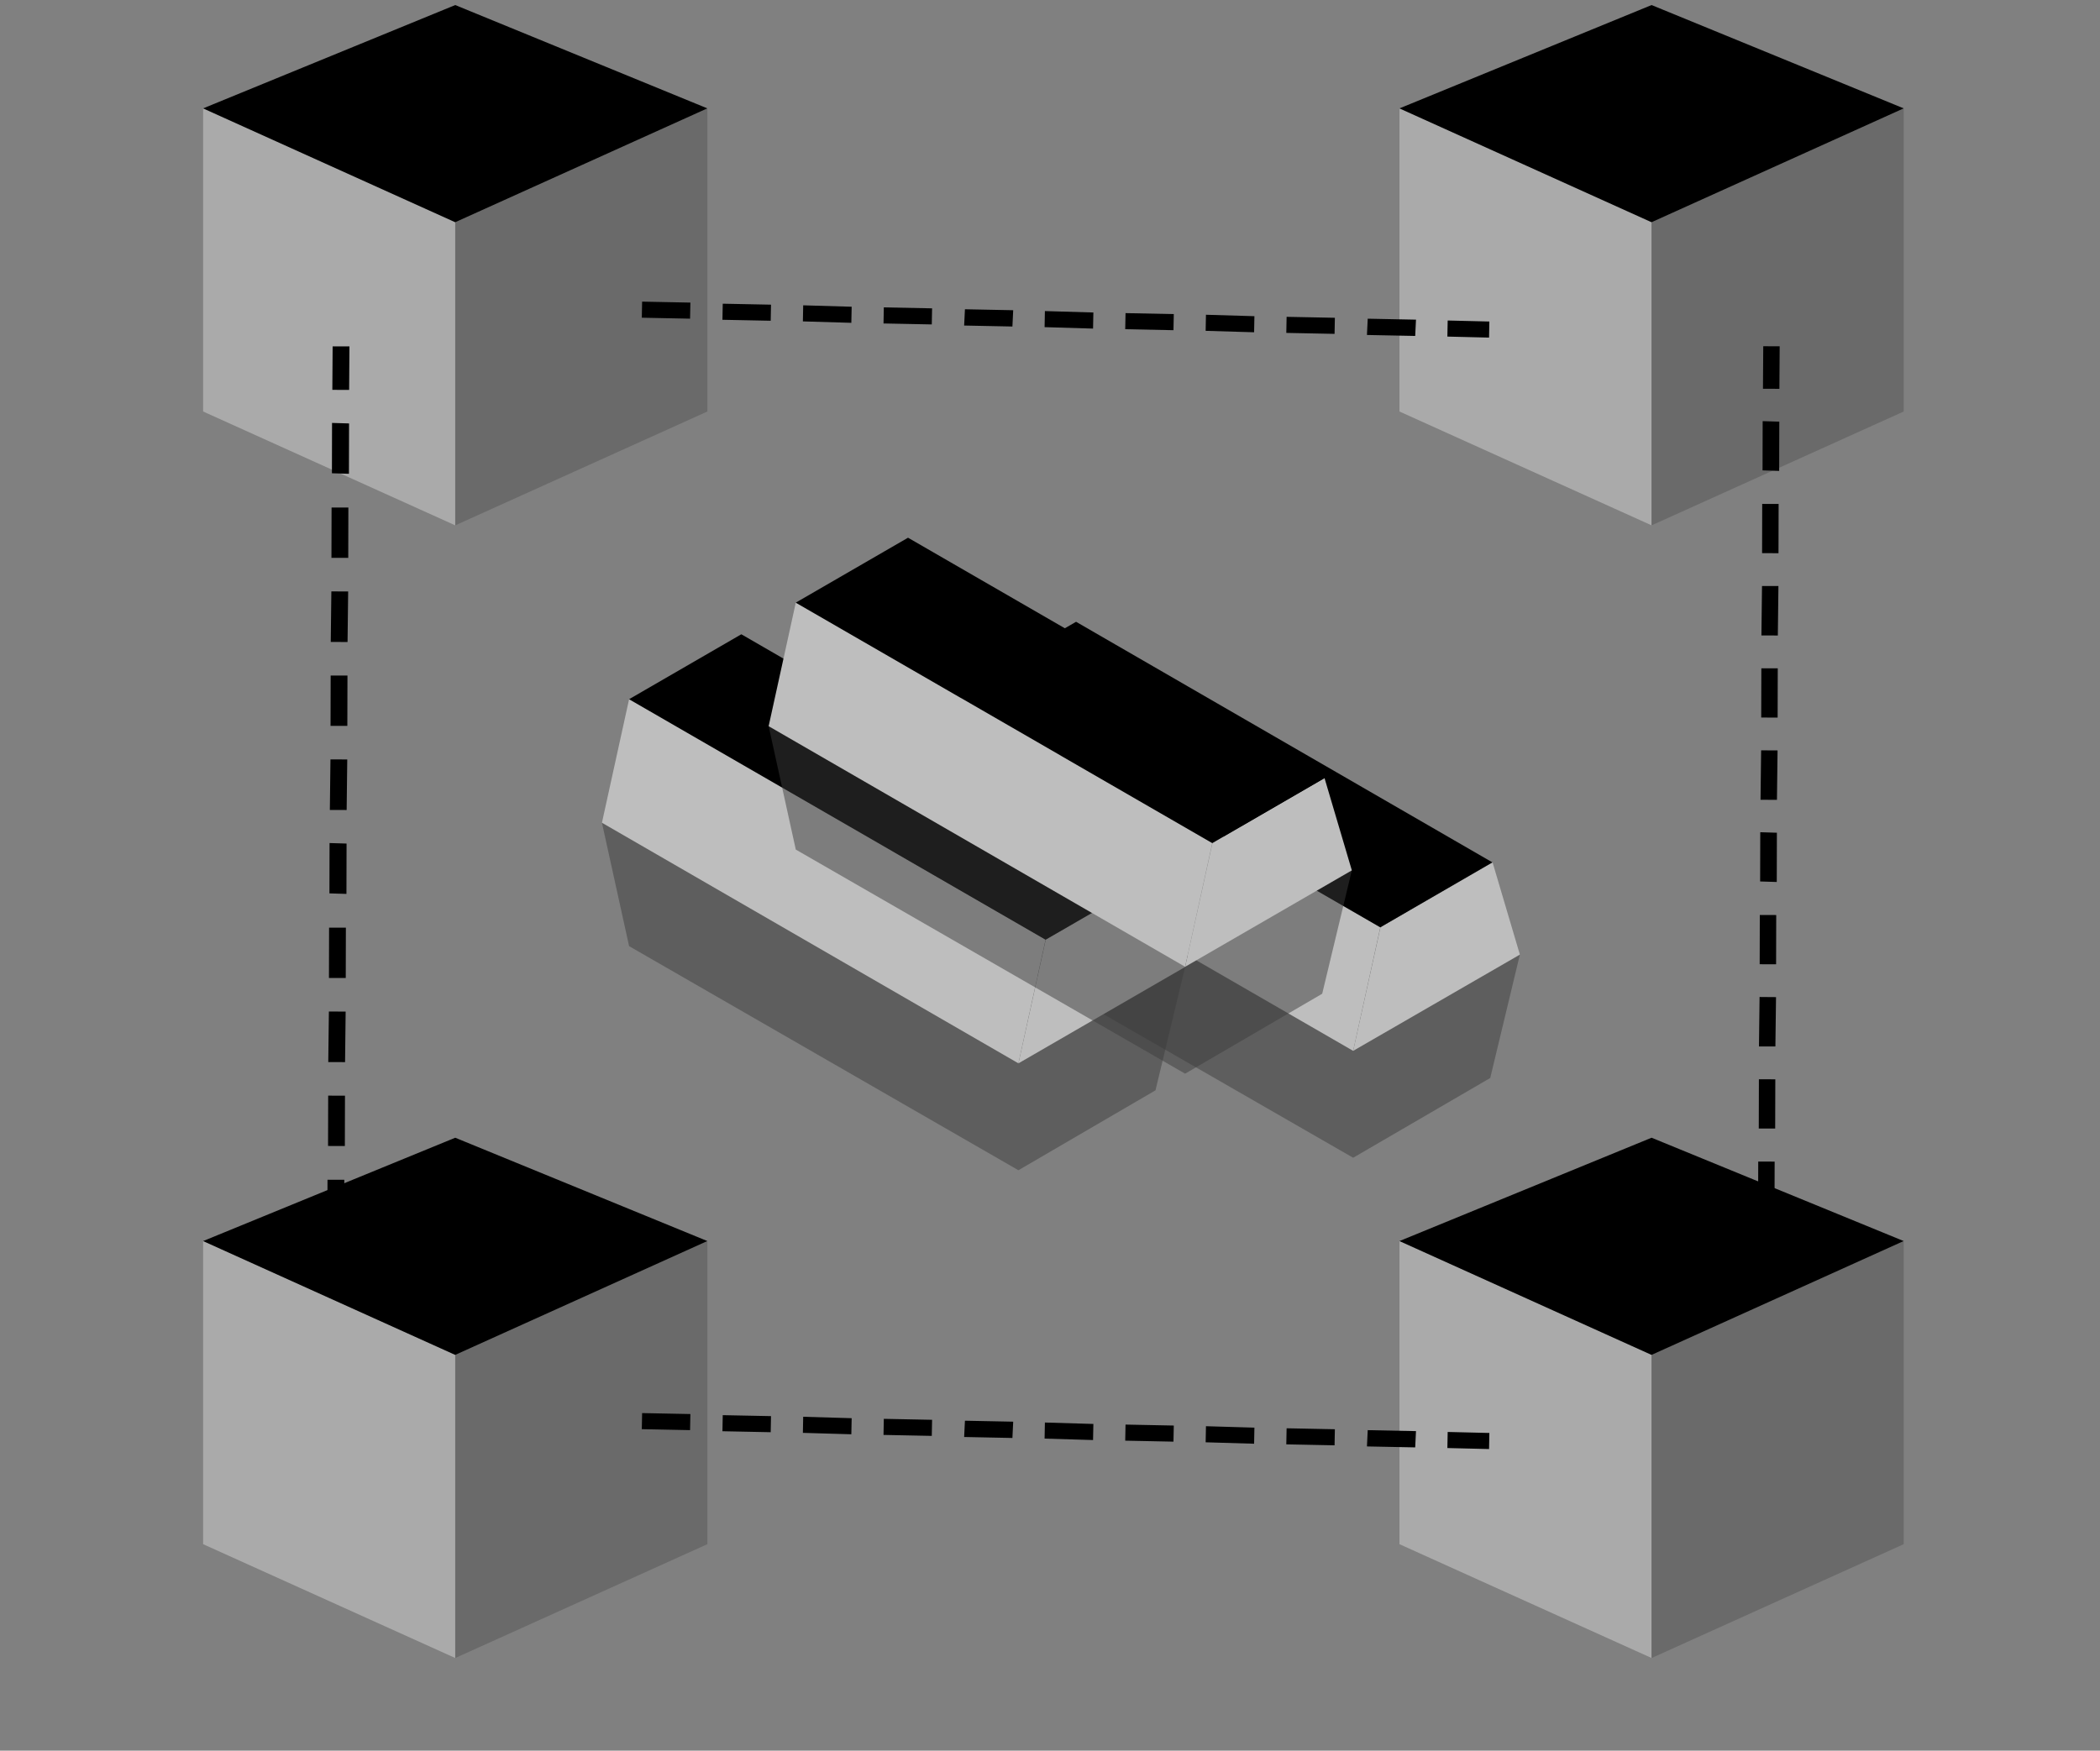 <svg xmlns="http://www.w3.org/2000/svg" xmlns:xlink="http://www.w3.org/1999/xlink" width="479.516" height="399.842" viewBox="0 0 479.516 399.842">
  <rect x="0" y="0" width="479.516" height="399.842" fill="#808080" stroke="none"/>
  <defs>
    <linearGradient id="linear-gradient" x1="-1.293" y1="-2.891" x2="-1.29" y2="-2.891" gradientUnits="objectBoundingBox">
      <stop offset="0" stop-color="#fff"/>
      <stop offset="0.575" stop-color="#3b3b3b"/>
    </linearGradient>
    <linearGradient id="linear-gradient-2" x1="-0.719" y1="-2.921" x2="-0.716" y2="-2.921" xlink:href="#linear-gradient"/>
    <linearGradient id="linear-gradient-3" x1="-1.005" y1="-2.672" x2="-1.002" y2="-2.672" xlink:href="#linear-gradient"/>
  </defs>
  <g id="Group_125" data-name="Group 125" transform="translate(-765.934 -2158)">
    <g id="Group_94" data-name="Group 94" transform="translate(903.381 2280.809)">
      <g id="_Group_" data-name="&lt;Group&gt;" transform="translate(76.434 19.203)">
        <path id="_Path_" data-name="&lt;Path&gt;" d="M452.7,683.117l6.2,28.178L547.8,762.44l31.3-18.215,6.769-28.178L478.748,673.8Z" transform="translate(-452.7 -640.032)" opacity="0.5" fill="url(#linear-gradient)" style="mix-blend-mode: multiply;isolation: isolate"/>
        <g id="_Group_2" data-name="&lt;Group&gt;" transform="translate(0)">
          <path id="_Path_2" data-name="&lt;Path&gt;" d="M740.865,750.567,702.8,772.546l6.236-28.254L734.628,729.5Z" transform="translate(-607.695 -674.551)" fill="#bebebe"/>
          <path id="_Path_3" data-name="&lt;Path&gt;" d="M458.9,624l-6.2,28.254,95.1,54.911,6.2-28.216Z" transform="translate(-452.7 -609.17)" fill="#bebebe"/>
          <path id="_Path_4" data-name="&lt;Path&gt;" d="M469,599.83,494.63,585,589.7,639.949,564.1,654.779Z" transform="translate(-462.802 -585)"/>
        </g>
      </g>
      <g id="_Group_3" data-name="&lt;Group&gt;" transform="translate(0 22.055)">
        <path id="_Path_5" data-name="&lt;Path&gt;" d="M251.7,690.516l6.2,28.178L346.8,769.878l31.3-18.253,6.769-28.178L277.748,681.2Z" transform="translate(-251.7 -647.47)" opacity="0.5" fill="url(#linear-gradient-2)" style="mix-blend-mode: multiply;isolation: isolate"/>
        <g id="_Group_4" data-name="&lt;Group&gt;" transform="translate(0)">
          <path id="_Path_6" data-name="&lt;Path&gt;" d="M539.865,758.029,501.8,780.046l6.236-28.254L533.628,737Z" transform="translate(-406.695 -682.051)" fill="#bebebe"/>
          <path id="_Path_7" data-name="&lt;Path&gt;" d="M257.9,631.5l-6.2,28.216,95.1,54.948,6.2-28.254Z" transform="translate(-251.7 -616.67)" fill="#bebebe"/>
          <path id="_Path_8" data-name="&lt;Path&gt;" d="M268,607.33l25.63-14.83,95.1,54.949L363.1,662.241Z" transform="translate(-261.802 -592.5)"/>
        </g>
      </g>
      <g id="_Group_5" data-name="&lt;Group&gt;" transform="translate(38.064 0)">
        <path id="_Path_9" data-name="&lt;Path&gt;" d="M351.8,632.517l6.2,28.178L446.9,711.878l31.3-18.253,6.769-28.178L377.848,623.2Z" transform="translate(-351.8 -589.47)" opacity="0.5" fill="url(#linear-gradient-3)" style="mix-blend-mode: multiply;isolation: isolate"/>
        <g id="_Group_6" data-name="&lt;Group&gt;" transform="translate(0)">
          <path id="_Path_10" data-name="&lt;Path&gt;" d="M639.965,699.967,601.9,721.984l6.236-28.254,25.592-14.83Z" transform="translate(-506.795 -623.99)" fill="#bebebe"/>
          <path id="_Path_11" data-name="&lt;Path&gt;" d="M358,573.5l-6.2,28.216,95.1,54.949,6.2-28.254Z" transform="translate(-351.8 -558.67)" fill="#bebebe"/>
          <path id="_Path_12" data-name="&lt;Path&gt;" d="M368.1,549.33l25.63-14.83L488.8,589.41,463.2,604.241Z" transform="translate(-361.902 -534.5)"/>
        </g>
      </g>
    </g>
    <g id="Group_93" data-name="Group 93" transform="translate(-6145 182.108)">
      <g id="_Group_7" data-name="&lt;Group&gt;" transform="translate(6957.314 2235.74)">
        <g id="_Group_8" data-name="&lt;Group&gt;" transform="translate(0 23.595)">
          <path id="_Path_13" data-name="&lt;Path&gt;" d="M478.57,285.737l-57.57-26V190.5l57.57,26Z" transform="translate(-421 -190.5)" fill="#aaa"/>
        </g>
        <g id="_Group_9" data-name="&lt;Group&gt;" transform="translate(57.57 23.595)">
          <path id="_Path_14" data-name="&lt;Path&gt;" d="M528.6,285.737l57.57-26V190.5l-57.57,26Z" transform="translate(-528.6 -190.5)" fill="#6a6a6a"/>
        </g>
        <g id="_Group_10" data-name="&lt;Group&gt;" transform="translate(0)">
          <path id="_Path_15" data-name="&lt;Path&gt;" d="M421,170l57.57,26,57.57-26-57.57-23.6Z" transform="translate(-421 -146.4)"/>
        </g>
      </g>
      <g id="_Group_11" data-name="&lt;Group&gt;" transform="translate(7230.488 2235.74)">
        <g id="_Group_12" data-name="&lt;Group&gt;" transform="translate(0 23.595)">
          <path id="_Path_16" data-name="&lt;Path&gt;" d="M478.57,285.737l-57.57-26V190.5l57.57,26Z" transform="translate(-421 -190.5)" fill="#aaa"/>
        </g>
        <g id="_Group_13" data-name="&lt;Group&gt;" transform="translate(57.57 23.595)">
          <path id="_Path_17" data-name="&lt;Path&gt;" d="M528.6,285.737l57.57-26V190.5l-57.57,26Z" transform="translate(-528.6 -190.5)" fill="#6a6a6a"/>
        </g>
        <g id="_Group_14" data-name="&lt;Group&gt;" transform="translate(0)">
          <path id="_Path_18" data-name="&lt;Path&gt;" d="M421,170l57.57,26,57.57-26-57.57-23.6Z" transform="translate(-421 -146.4)"/>
        </g>
      </g>
      <g id="_Group_15" data-name="&lt;Group&gt;" transform="translate(7230.488 1977.045)">
        <g id="_Group_16" data-name="&lt;Group&gt;" transform="translate(0 23.595)">
          <path id="_Path_19" data-name="&lt;Path&gt;" d="M478.57,285.737l-57.57-26V190.5l57.57,26Z" transform="translate(-421 -190.5)" fill="#aaa"/>
        </g>
        <g id="_Group_17" data-name="&lt;Group&gt;" transform="translate(57.57 23.595)">
          <path id="_Path_20" data-name="&lt;Path&gt;" d="M528.6,285.737l57.57-26V190.5l-57.57,26Z" transform="translate(-528.6 -190.5)" fill="#6a6a6a"/>
        </g>
        <g id="_Group_18" data-name="&lt;Group&gt;" transform="translate(0)">
          <path id="_Path_21" data-name="&lt;Path&gt;" d="M421,170l57.57,26,57.57-26-57.57-23.6Z" transform="translate(-421 -146.4)"/>
        </g>
      </g>
      <g id="_Group_19" data-name="&lt;Group&gt;" transform="translate(6957.314 1977.045)">
        <g id="_Group_20" data-name="&lt;Group&gt;" transform="translate(0 23.595)">
          <path id="_Path_22" data-name="&lt;Path&gt;" d="M478.57,285.737l-57.57-26V190.5l57.57,26Z" transform="translate(-421 -190.5)" fill="#aaa"/>
        </g>
        <g id="_Group_21" data-name="&lt;Group&gt;" transform="translate(57.57 23.595)">
          <path id="_Path_23" data-name="&lt;Path&gt;" d="M528.6,285.737l57.57-26V190.5l-57.57,26Z" transform="translate(-528.6 -190.5)" fill="#6a6a6a"/>
        </g>
        <g id="_Group_22" data-name="&lt;Group&gt;" transform="translate(0)">
          <path id="_Path_24" data-name="&lt;Path&gt;" d="M421,170l57.57,26,57.57-26-57.57-23.6Z" transform="translate(-421 -146.4)"/>
        </g>
      </g>
      <g id="_Group_23" data-name="&lt;Group&gt;" transform="translate(7056.174 2045.368) rotate(-23)">
        <path id="_Compound_Path_" data-name="&lt;Compound Path&gt;" d="M176.309,83.125l-8.671-3.931,1.5-3.353,8.671,3.931Zm-15.376-6.937L150.874,71.68l1.619-3.353,10.058,4.509Zm-16.764-7.63L134.11,64.049l1.5-3.353,10.058,4.509ZM127.4,61.043l-10.058-4.624,1.5-3.353,10.058,4.624Zm-16.764-7.63L100.583,48.9l1.5-3.353,10.058,4.509ZM93.877,45.9,83.819,41.274l1.5-3.353L95.38,42.545Zm-16.764-7.63L67.055,33.759l1.619-3.353,10.058,4.509ZM60.35,30.637,50.291,26.128l1.5-3.353,10.058,4.509ZM43.586,23.122,33.528,18.5l1.5-3.353L45.089,19.77Zm-16.764-7.63L16.764,10.983l1.5-3.353,10.058,4.509ZM10.058,7.862,0,3.353,1.5,0,11.561,4.509Z"/>
      </g>
      <g id="_Group_24" data-name="&lt;Group&gt;" transform="translate(7056.174 2299.217) rotate(-23)">
        <path id="_Compound_Path_2" data-name="&lt;Compound Path&gt;" d="M176.309,83.125l-8.671-3.931,1.5-3.353,8.671,3.931Zm-15.376-6.937L150.874,71.68l1.619-3.353,10.058,4.509Zm-16.764-7.63L134.11,64.049l1.5-3.353,10.058,4.509ZM127.4,61.043l-10.058-4.624,1.5-3.353,10.058,4.624Zm-16.764-7.63L100.583,48.9l1.5-3.353,10.058,4.509ZM93.877,45.9,83.819,41.274l1.5-3.353L95.38,42.545Zm-16.764-7.63L67.055,33.759l1.619-3.353,10.058,4.509ZM60.35,30.637,50.291,26.128l1.5-3.353,10.058,4.509ZM43.586,23.122,33.528,18.5l1.5-3.353L45.089,19.77Zm-16.764-7.63L16.764,10.983l1.5-3.353,10.058,4.509ZM10.058,7.862,0,3.353,1.5,0,11.561,4.509Z"/>
      </g>
      <g id="_Group_25" data-name="&lt;Group&gt;" transform="matrix(-0.407, -0.914, 0.914, -0.407, 6986.326, 2258.264)">
        <path id="_Compound_Path_3" data-name="&lt;Compound Path&gt;" d="M183.792,86.654l-9.039-4.1,1.567-3.5,9.039,4.1Zm-16.029-7.231-10.485-4.7,1.687-3.5,10.485,4.7Zm-17.475-7.954-10.485-4.7,1.567-3.5,10.485,4.7Zm-17.475-7.834-10.485-4.821,1.567-3.5,10.485,4.821ZM115.337,55.68l-10.485-4.7,1.567-3.5,10.485,4.7ZM97.862,47.846,87.377,43.026l1.567-3.5,10.485,4.821ZM80.387,39.892,69.9,35.192l1.687-3.5,10.485,4.7ZM62.911,31.938l-10.485-4.7,1.567-3.5,10.485,4.7ZM45.436,24.1,34.951,19.283l1.567-3.5L47,20.609ZM27.961,16.15l-10.485-4.7,1.567-3.5,10.485,4.7ZM10.485,8.2,0,3.5,1.567,0,12.052,4.7Z"/>
      </g>
      <g id="_Group_26" data-name="&lt;Group&gt;" transform="matrix(-0.407, -0.914, 0.914, -0.407, 7313.003, 2253.831)">
        <path id="_Compound_Path_4" data-name="&lt;Compound Path&gt;" d="M179.81,84.776l-8.843-4.009,1.533-3.419,8.843,4.009ZM164.128,77.7,153.87,73.1l1.651-3.419,10.258,4.6Zm-17.1-7.782-10.258-4.6,1.533-3.419,10.258,4.6Zm-17.1-7.664-10.258-4.716,1.533-3.419,10.258,4.716Zm-17.1-7.782-10.258-4.6,1.533-3.419,10.258,4.6Zm-17.1-7.664L85.483,42.093l1.533-3.419L97.274,43.39Zm-17.1-7.782-10.258-4.6,1.651-3.419,10.258,4.6Zm-17.1-7.782-10.258-4.6,1.533-3.419,10.258,4.6Zm-17.1-7.664L34.193,18.865l1.533-3.419,10.258,4.716ZM27.355,15.8,17.1,11.2,18.63,7.782l10.258,4.6Zm-17.1-7.782L0,3.419,1.533,0,11.791,4.6Z"/>
      </g>
    </g>
  </g>
</svg>
